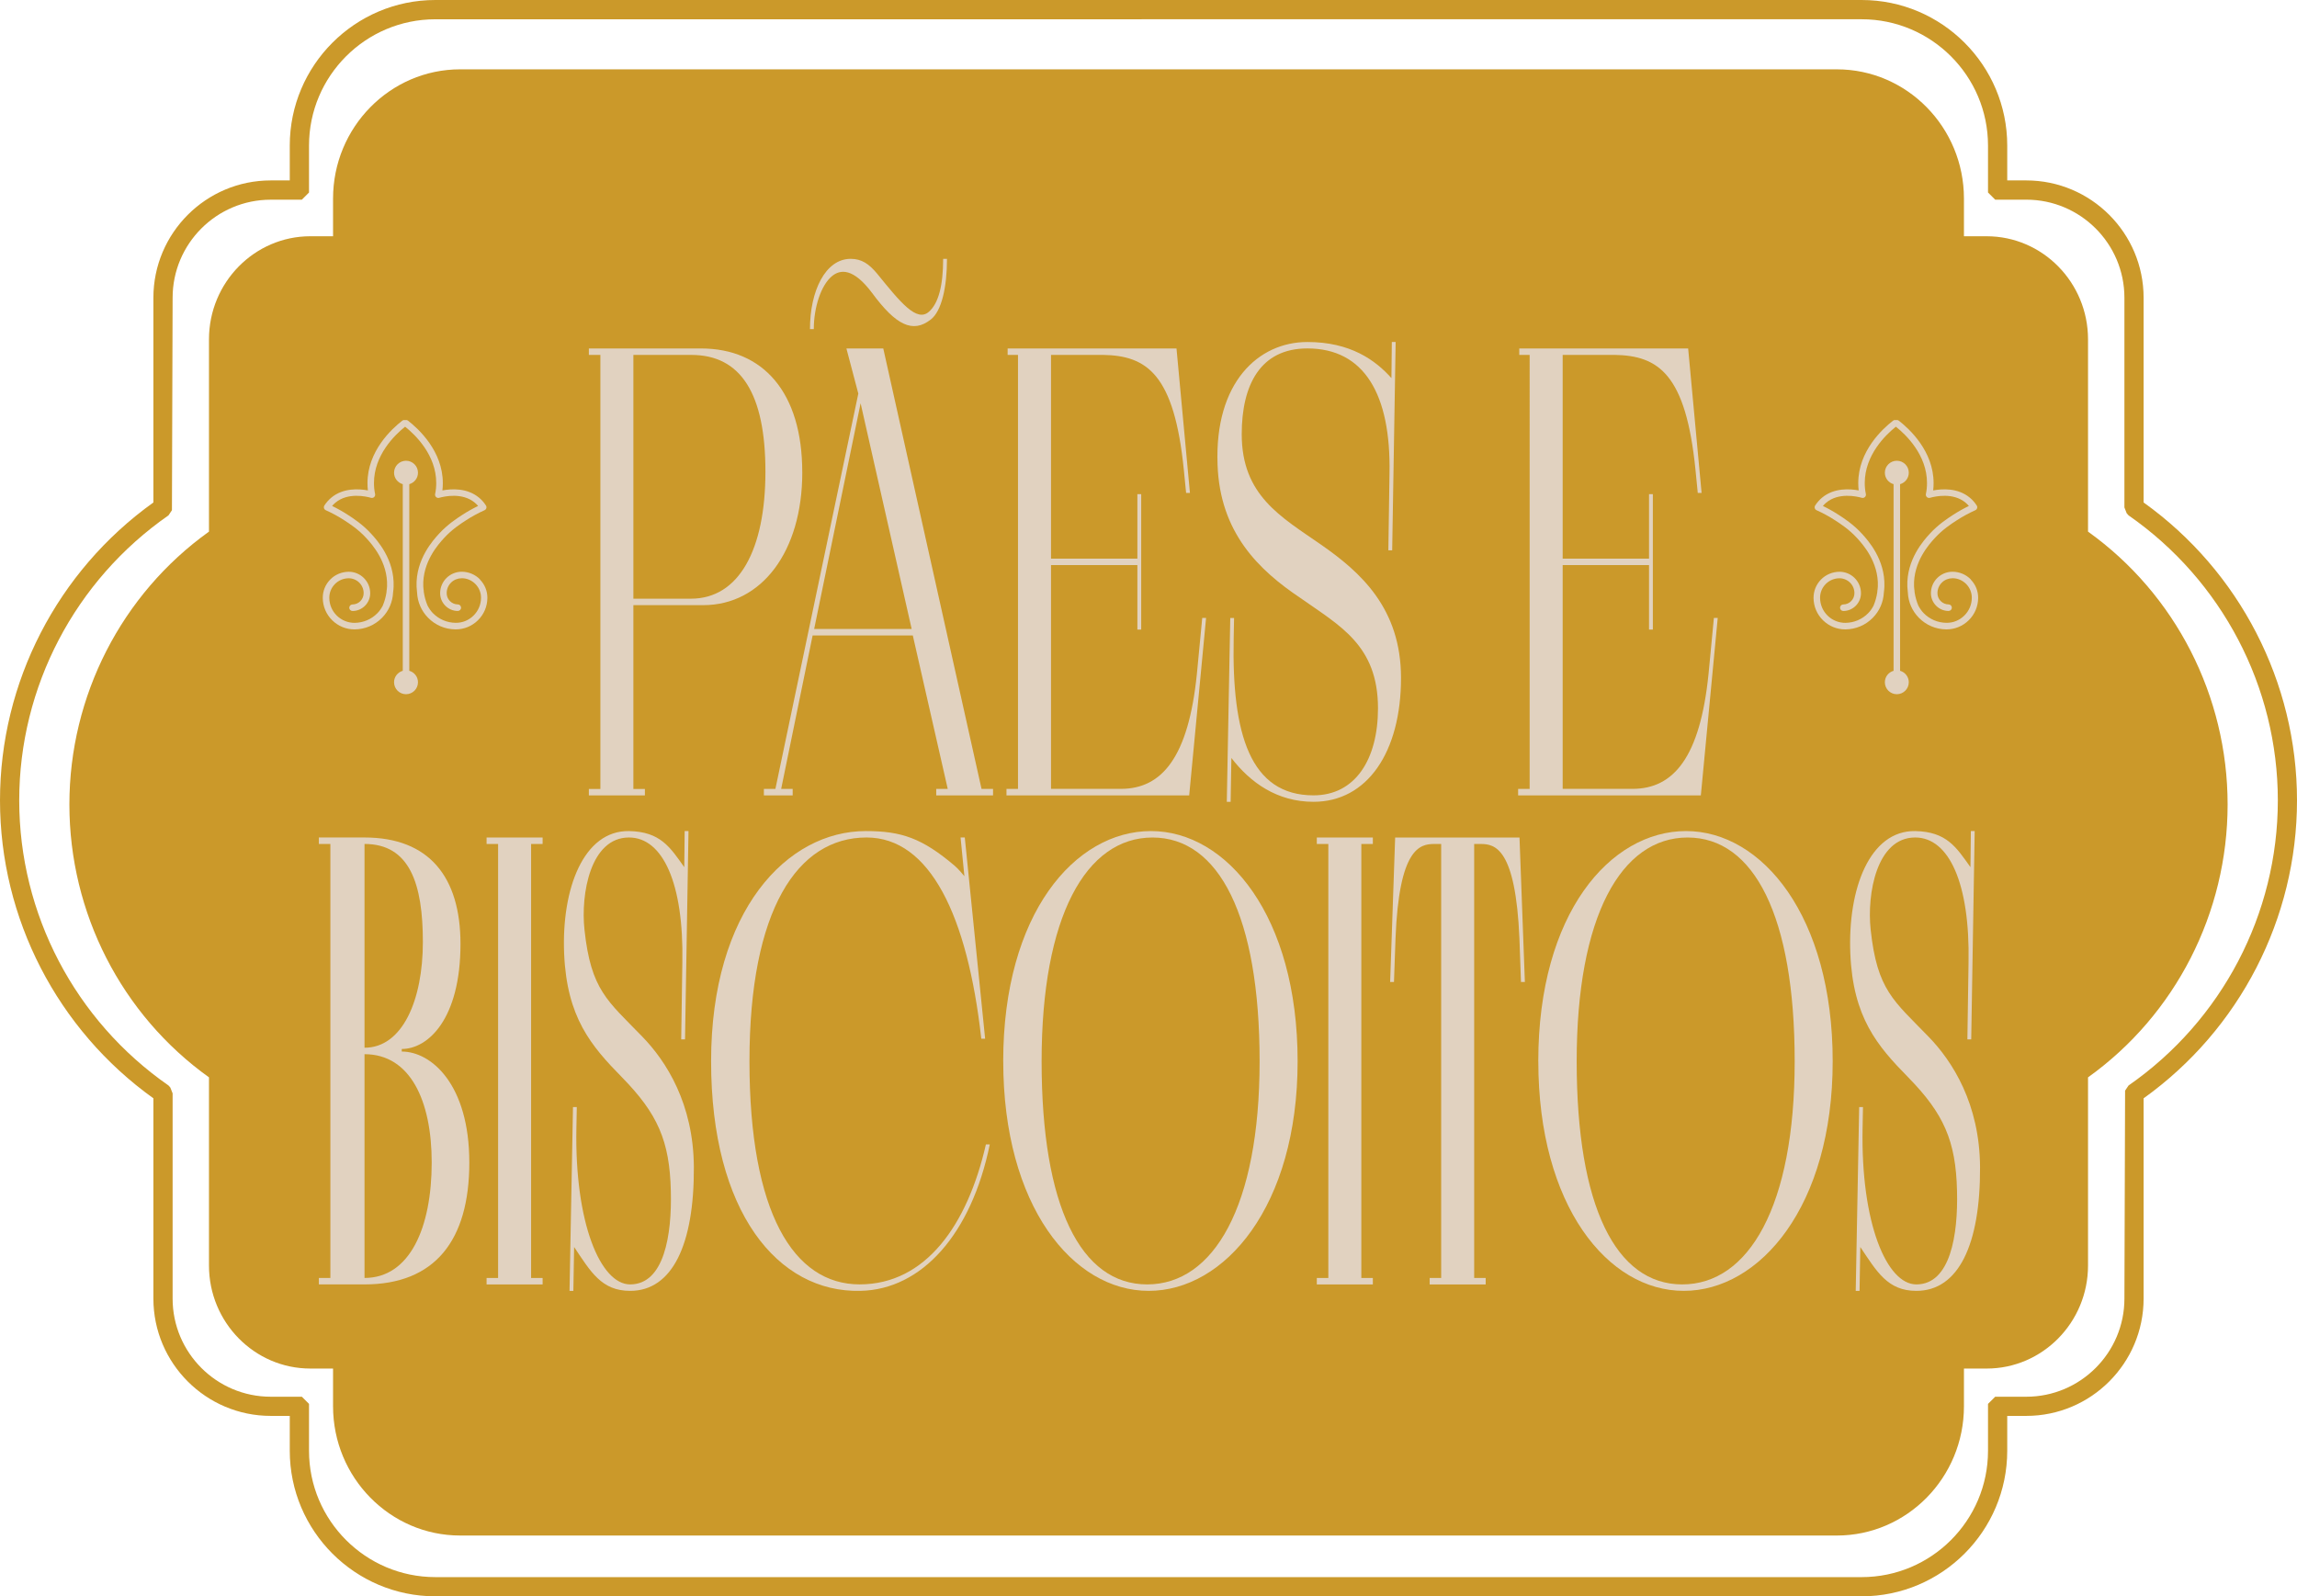 <svg xmlns="http://www.w3.org/2000/svg" id="Layer_2" data-name="Layer 2" viewBox="0 0 821.96 571.21"><defs><style>      .cls-1 {        fill: #cb992a;      }      .cls-2 {        fill: #e1d2c0;      }    </style></defs><g id="Layer_1-2" data-name="Layer 1"><path class="cls-1" d="m164.66,24.81h492.64c25.08,0,45.48,20.75,45.48,46.24v13.49h8.13c20,0,36.27,16.55,36.27,36.89v68.8c31.3,22.39,49.95,58.83,49.95,97.63s-18.65,75.26-49.95,97.65v67.33c0,20.33-16.28,36.87-36.27,36.87h-8.13v13.51c0,25.49-20.4,46.24-45.48,46.24H164.66c-25.07,0-45.48-20.75-45.48-46.24v-13.51h-8.13c-20,0-36.27-16.54-36.27-36.87v-67.33c-31.28-22.39-49.95-58.83-49.95-97.65s18.67-75.24,49.95-97.63v-68.8c0-20.33,16.28-36.89,36.27-36.89h8.13v-13.49c0-25.49,20.41-46.24,45.48-46.24Z"></path><path class="cls-1" d="m103.69,52.09v12.47h-6.82c-23.15,0-41.98,18.83-41.98,41.98v73.26C20.49,204.42,0,244.19,0,286.4s20.5,81.98,54.89,106.61v71.66c0,23.15,18.83,41.98,41.98,41.98h6.82v12.47c0,28.72,23.37,52.09,52.09,52.09h510.4c28.72,0,52.09-23.37,52.09-52.09v-12.47h6.82c23.15,0,41.98-18.83,41.98-41.98v-71.66c34.4-24.63,54.89-64.41,54.89-106.61s-20.49-81.98-54.89-106.6v-73.26c0-23.15-18.83-41.98-41.98-41.98h-6.82v-12.47c0-28.72-23.37-52.09-52.09-52.09H155.78c-28.72,0-52.09,23.37-52.09,52.09ZM408.55,6.89h257.63c24.93,0,45.21,20.28,45.21,45.2v16.79l2.57,2.57h11.14c19.35,0,35.1,15.74,35.1,35.09v75.04l.81,2.07.67.76c33.45,23.27,53.42,61.4,53.42,102s-19.97,78.74-53.42,102.01l-1.24,1.84-.24,74.43c0,19.35-15.75,35.1-35.1,35.1h-11.14l-2.57,2.56v16.79c0,24.93-20.28,45.2-45.21,45.2H155.78c-24.92,0-45.2-20.28-45.2-45.2v-16.79l-2.57-2.56h-11.14c-19.36,0-35.1-15.75-35.1-35.1v-73.45l-.81-2.07-.66-.75c-33.45-23.26-53.42-61.39-53.42-102.01s19.97-78.73,53.42-102l1.23-1.84.24-76.02c0-19.35,15.74-35.09,35.1-35.09h11.14l2.57-2.57v-16.79c0-24.93,20.28-45.2,45.2-45.2h252.77Z"></path><g><path class="cls-2" d="m287.09,169c0,28.38-14.56,47.54-35.44,47.54h-25v65.77h4.12v2.31h-20.05v-2.31h4.12V127h-4.12v-2.31h40.1c22.25,0,36.26,15.69,36.26,44.31Zm-13.19-.23c0-27.92-8.79-41.77-26.51-41.77h-20.74v87.23h20.6c17.17,0,26.65-17.54,26.65-45.46Z"></path><path class="cls-2" d="m355.35,282.3v2.31h-20.33v-2.31h4.12l-12.5-54.92h-35.85l-11.26,54.92h4.12v2.31h-10.3v-2.31h4.12l29.67-141.46-4.26-16.15h13.19l35.16,157.61h4.12Zm-64.14-164.53h-1.37c0-13.61,5.49-25.15,14.56-25.15,3.98,0,6.59,1.85,9.48,5.31,8.24,10.15,14.15,17.54,18.54,13.61,3.43-3,5.08-9.46,5.08-18.92h1.37c0,10.15-1.92,18.69-5.77,21.69-6.46,5.08-12.5,2.08-21.01-9.46-6.73-9-11.4-8.54-14.42-6-3.85,3.23-6.46,11.08-6.46,18.92Zm35.02,107.3l-18.27-80.77-16.62,80.77h34.89Z"></path><path class="cls-2" d="m431.58,221.15l-6.04,63.46h-65.38v-2.31h4.12V127h-3.71v-2.31h60.43l4.81,51.69h-1.37l-.82-8.31c-3.43-34.15-13.18-40.84-28.98-41.08h-18.54v72.92h30.9v-23.08h1.37v48.46h-1.37v-23.08h-30.9v80.07h25c14.7,0,24.17-11.31,27.19-41.08l1.92-20.08h1.37Z"></path><path class="cls-2" d="m440.23,221.15h1.37l-.14,7.38c-.69,34.15,5.91,56.07,28.57,56.07,14.97,0,23.07-12.92,23.07-31.15,0-22.61-13.73-29.54-27.74-39.46-14.83-9.92-28.84-23.31-29.67-47.77-1.1-29.31,14.56-43.84,32.14-43.84,15.38,0,24.31,6.46,30.08,12.92l.14-12.92h1.37l-1.24,74.53h-1.37l.41-27.46c.55-28.38-9.06-44.77-29.39-44.77-16.89,0-23.49,13.15-23.49,30.69,0,21.92,14.01,29.54,28.29,39.46,14.28,9.92,28.71,22.85,28.71,47.77,0,26.54-12.09,44.31-31.31,44.31-13.05,0-22.66-6.92-29.39-15.69l-.27,15.69h-1.37l1.24-65.77Z"></path><path class="cls-2" d="m614.67,221.15l-6.04,63.46h-65.38v-2.31h4.12V127h-3.71v-2.31h60.43l4.81,51.69h-1.37l-.82-8.31c-3.43-34.15-13.18-40.84-28.98-41.08h-18.54v72.92h30.9v-23.08h1.37v48.46h-1.37v-23.08h-30.9v80.07h25c14.7,0,24.17-11.31,27.19-41.08l1.92-20.08h1.37Z"></path><path class="cls-2" d="m167.94,415.99c0,27.92-12.36,43.61-37.5,43.61h-16.34v-2.31h4.12v-155.3h-4.12v-2.31h16.34c23.07,0,34.34,14.08,34.34,38.07,0,27-11.67,37.61-21.01,37.61v.92c10.58,0,24.17,11.77,24.17,39.69Zm-37.5-41.08c13.6,0,20.88-17.08,20.88-37.84s-4.67-35.08-20.88-35.08v72.92Zm24.04,41.08c0-22.15-7.69-38.77-24.04-38.77v80.07c16.21,0,24.04-18,24.04-41.31Z"></path><path class="cls-2" d="m174.12,457.3h4.12v-155.3h-4.12v-2.31h20.05v2.31h-4.12v155.3h4.12v2.31h-20.05v-2.31Z"></path><path class="cls-2" d="m205.03,396.15h1.37l-.14,7.38c-.69,34.15,8.65,56.07,19.23,56.07,12.22,0,14.97-17.77,14.56-33.46-.41-18-4.81-27.69-17.44-40.61-11.12-11.31-19.78-21.46-20.74-44.31-.96-23.31,7-44.08,23.21-43.84,11.26.23,14.7,5.77,19.78,12.92l.14-12.92h1.37l-1.24,74.53h-1.37l.41-27.46c.55-28.38-7-44.77-19.09-44.77-13.87,0-17.31,20.31-15.93,33,2.33,21.69,8.24,25.38,20.74,38.31,8.52,8.77,18.27,24,18.4,46.61.14,27.69-7.69,44.31-22.8,44.31-10.3,0-14.15-6.92-20.05-15.69l-.27,15.69h-1.37l1.24-65.77Z"></path><path class="cls-2" d="m354.18,409.53c-6.59,32.08-24.31,51.92-46.29,52.38-29.53.69-53.43-28.15-53.43-82.15s27.19-82.38,55.35-82.38c12.77,0,20.19,2.54,31.86,12.46,1.37,1.15,3.43,3.69,3.43,3.69l-1.37-13.85h1.51l7.28,72h-1.37c-4.94-44.08-18.4-72-41.07-72-24.72,0-41.89,25.85-41.89,80.07s15.79,79.84,39.42,79.84,38.59-21.23,45.19-50.07h1.37Z"></path><path class="cls-2" d="m358.99,379.76c0-52.84,25.68-82.38,52.88-82.38s52.47,30.46,52.47,82.38-26.1,82.15-53.29,82.15-52.05-30.46-52.05-82.15Zm91.75,0c0-51.92-14.56-80.07-38.32-80.07s-39.69,28.15-39.69,80.07,14.01,79.84,37.77,79.84,40.24-27.92,40.24-79.84Z"></path><path class="cls-2" d="m471.21,457.3h4.12v-155.3h-4.12v-2.31h20.05v2.31h-4.12v155.3h4.12v2.31h-20.05v-2.31Z"></path><path class="cls-2" d="m544.27,351.38l-.55-15.46c-1.37-32.54-8.79-33.92-13.87-33.92h-2.33v155.3h4.12v2.31h-20.05v-2.31h4.12v-155.3h-2.47c-5.08,0-12.64,1.38-13.87,33.92l-.55,15.46h-1.37l1.79-51.69h44.5l1.92,51.69h-1.37Z"></path><path class="cls-2" d="m550.46,379.76c0-52.84,25.68-82.38,52.88-82.38s52.47,30.46,52.47,82.38-26.1,82.15-53.29,82.15-52.05-30.46-52.05-82.15Zm91.75,0c0-51.92-14.56-80.07-38.32-80.07s-39.69,28.15-39.69,80.07,14.01,79.84,37.77,79.84,40.24-27.92,40.24-79.84Z"></path><path class="cls-2" d="m665.28,396.15h1.37l-.14,7.38c-.69,34.15,8.65,56.07,19.23,56.07,12.22,0,14.97-17.77,14.56-33.46-.41-18-4.81-27.69-17.44-40.61-11.12-11.31-19.78-21.46-20.74-44.31-.96-23.31,7-44.08,23.21-43.84,11.26.23,14.7,5.77,19.78,12.92l.14-12.92h1.37l-1.24,74.53h-1.37l.41-27.46c.55-28.38-7-44.77-19.09-44.77-13.87,0-17.31,20.31-15.93,33,2.33,21.69,8.24,25.38,20.74,38.31,8.52,8.77,18.27,24,18.4,46.61.14,27.69-7.69,44.31-22.8,44.31-10.3,0-14.15-6.92-20.05-15.69l-.27,15.69h-1.37l1.24-65.77Z"></path></g><g><path class="cls-2" d="m171.81,207.37c-1.74-1.78-4.07-2.77-6.55-2.79-4.28,0-7.71,3.39-7.76,7.6-.02,1.7.63,3.31,1.82,4.53,1.19,1.22,2.79,1.91,4.5,1.91.64,0,1.17-.52,1.17-1.16,0-.65-.51-1.17-1.16-1.18-1.08-.01-2.09-.44-2.84-1.21-.76-.77-1.17-1.79-1.15-2.87.01-1.43.58-2.76,1.6-3.76,1.02-1,2.37-1.51,3.79-1.53,1.86-.02,3.6.76,4.91,2.09,1.3,1.33,2.01,3.09,1.99,4.95-.02,2.4-.98,4.66-2.7,6.34-1.72,1.68-3.96,2.61-6.4,2.57-3.08-.03-5.97-1.26-8.13-3.47-.79-.8-1.39-1.73-1.91-2.7-.63-1.52-1.07-3.08-1.31-4.66-.02-.28-.08-.55-.07-.84,0-.12-.03-.22-.06-.33-.03-.35-.08-.7-.09-1.05-.33-8.79,5.51-15.17,7.42-17.26,2.83-3.1,5.88-5.08,7.91-6.39,2.1-1.36,4.32-2.57,6.6-3.59.31-.14.54-.41.64-.73.1-.33.05-.68-.14-.96-.69-1.07-1.51-2.01-2.46-2.79-4.3-3.59-9.97-3.2-13.12-2.6.1-.85.15-1.72.15-2.62,0-11.48-8.72-19.45-12.46-22.35-.3-.23-.67-.27-1.02-.18-.34-.09-.72-.05-1.02.18-3.75,2.89-12.46,10.86-12.46,22.35,0,.91.05,1.78.15,2.62-3.14-.6-8.82-.99-13.12,2.6-.94.79-1.77,1.73-2.45,2.79-.18.29-.23.64-.14.96.1.33.33.59.64.73,2.28,1.02,4.5,2.23,6.61,3.6,2.02,1.31,5.07,3.29,7.9,6.39,1.92,2.1,7.75,8.47,7.42,17.26-.01.35-.06.7-.09,1.05-.03.11-.06.21-.06.33,0,.28-.06.56-.07.84-.24,1.58-.68,3.14-1.31,4.67-.51.97-1.12,1.89-1.91,2.69-2.16,2.2-5.04,3.43-8.13,3.47-2.32.04-4.68-.89-6.4-2.57-1.72-1.68-2.68-3.93-2.7-6.34-.02-1.86.69-3.62,1.99-4.95,1.3-1.33,3.05-2.07,4.91-2.09,1.35-.02,2.77.53,3.79,1.53,1.02,1,1.59,2.33,1.6,3.76.01,1.08-.4,2.1-1.15,2.87-.75.77-1.76,1.2-2.84,1.21-.65,0-1.16.54-1.16,1.18,0,.64.54,1.16,1.17,1.16,1.7,0,3.31-.7,4.5-1.91,1.19-1.22,1.84-2.82,1.82-4.53-.04-4.21-3.48-7.6-7.68-7.6-2.56.03-4.89,1.02-6.63,2.79-1.74,1.78-2.68,4.12-2.66,6.61.03,3.03,1.24,5.86,3.4,7.98,2.14,2.09,4.95,3.24,7.93,3.24h.12c3.71-.04,7.18-1.52,9.78-4.17,2.4-2.45,3.77-5.63,3.93-9.02.1-.7.16-1.4.19-2.11.36-9.75-5.96-16.66-8.04-18.93-3.03-3.32-6.36-5.48-8.37-6.78-1.79-1.16-3.67-2.22-5.6-3.15.36-.43.76-.82,1.18-1.18,4.43-3.71,10.88-2.27,12.74-1.74.39.11.82.01,1.12-.27.3-.28.43-.7.34-1.1-.27-1.25-.4-2.53-.4-3.91,0-10.06,7.49-17.26,11.14-20.17,3.66,2.91,11.14,10.11,11.14,20.17,0,1.38-.13,2.66-.4,3.91-.08.4.05.82.34,1.1.3.28.73.38,1.12.27,1.87-.53,8.31-1.97,12.74,1.74.42.35.82.75,1.18,1.18-1.93.93-3.81,1.99-5.62,3.16-1.99,1.29-5.33,3.46-8.36,6.77-2.08,2.27-8.39,9.18-8.04,18.93.03.7.09,1.41.18,2.11.16,3.4,1.53,6.58,3.93,9.02,2.6,2.65,6.07,4.13,9.78,4.17h.12c2.98,0,5.8-1.15,7.93-3.24,2.17-2.12,3.37-4.96,3.4-7.98.03-2.49-.92-4.83-2.66-6.61Z"></path><path class="cls-2" d="m146.46,240.03v-66.78c1.79-.51,3.11-2.14,3.11-4.1,0-2.37-1.92-4.28-4.28-4.28s-4.28,1.92-4.28,4.28c0,1.96,1.32,3.59,3.12,4.1v66.78c-1.79.51-3.12,2.14-3.12,4.1,0,2.37,1.92,4.28,4.28,4.28s4.28-1.92,4.28-4.28c0-1.96-1.32-3.59-3.11-4.1Z"></path></g><g><path class="cls-2" d="m705.27,207.37c-1.74-1.78-4.07-2.77-6.55-2.79-4.28,0-7.71,3.39-7.76,7.6-.02,1.7.63,3.31,1.82,4.53,1.19,1.22,2.79,1.91,4.5,1.91.64,0,1.17-.52,1.17-1.16,0-.65-.51-1.17-1.16-1.18-1.08-.01-2.09-.44-2.84-1.21-.76-.77-1.17-1.79-1.15-2.87.01-1.43.58-2.76,1.6-3.76,1.02-1,2.37-1.51,3.79-1.53,1.86-.02,3.6.76,4.91,2.09,1.3,1.33,2.01,3.09,1.99,4.95-.02,2.4-.98,4.66-2.7,6.34-1.72,1.68-3.96,2.61-6.4,2.57-3.08-.03-5.97-1.26-8.13-3.47-.79-.8-1.39-1.73-1.91-2.7-.63-1.52-1.07-3.08-1.31-4.66-.02-.28-.08-.55-.07-.84,0-.12-.03-.22-.06-.33-.03-.35-.08-.7-.09-1.05-.33-8.79,5.51-15.17,7.42-17.26,2.83-3.1,5.88-5.08,7.91-6.39,2.1-1.36,4.32-2.57,6.6-3.59.31-.14.54-.41.64-.73.1-.33.05-.68-.14-.96-.69-1.07-1.51-2.01-2.46-2.79-4.3-3.59-9.97-3.2-13.12-2.6.1-.85.15-1.72.15-2.62,0-11.48-8.72-19.45-12.46-22.35-.3-.23-.67-.27-1.02-.18-.34-.09-.72-.05-1.02.18-3.75,2.89-12.46,10.86-12.46,22.35,0,.91.05,1.78.15,2.62-3.14-.6-8.82-.99-13.12,2.6-.94.79-1.77,1.73-2.45,2.79-.18.29-.23.64-.14.96.1.33.33.59.64.73,2.28,1.02,4.5,2.23,6.61,3.6,2.02,1.31,5.07,3.29,7.9,6.39,1.92,2.1,7.75,8.47,7.42,17.26-.01.35-.06.7-.09,1.05-.03.11-.06.21-.06.33,0,.28-.06.56-.07.84-.24,1.58-.68,3.14-1.31,4.67-.51.97-1.12,1.89-1.91,2.69-2.16,2.2-5.04,3.43-8.13,3.47-2.32.04-4.68-.89-6.4-2.57-1.72-1.68-2.68-3.93-2.7-6.34-.02-1.86.69-3.62,1.99-4.95,1.3-1.33,3.05-2.07,4.91-2.09,1.35-.02,2.77.53,3.79,1.53,1.02,1,1.59,2.33,1.6,3.76.01,1.08-.4,2.1-1.15,2.87-.75.77-1.76,1.2-2.84,1.21-.65,0-1.16.54-1.16,1.18,0,.64.54,1.16,1.17,1.16,1.7,0,3.31-.7,4.5-1.91,1.19-1.22,1.84-2.82,1.82-4.53-.04-4.21-3.48-7.6-7.68-7.6-2.56.03-4.89,1.02-6.63,2.79-1.74,1.78-2.68,4.12-2.66,6.61.03,3.03,1.24,5.86,3.4,7.98,2.14,2.09,4.95,3.24,7.93,3.24h.12c3.71-.04,7.18-1.52,9.78-4.17,2.4-2.45,3.77-5.63,3.93-9.02.1-.7.16-1.4.19-2.11.36-9.75-5.96-16.66-8.04-18.93-3.03-3.32-6.36-5.48-8.37-6.78-1.79-1.16-3.67-2.22-5.6-3.15.36-.43.76-.82,1.18-1.18,4.43-3.71,10.88-2.27,12.74-1.74.39.11.82.01,1.12-.27.3-.28.43-.7.34-1.1-.27-1.25-.4-2.53-.4-3.91,0-10.06,7.49-17.26,11.14-20.17,3.66,2.91,11.14,10.11,11.14,20.17,0,1.38-.13,2.66-.4,3.91-.08.4.05.82.34,1.1.3.28.73.38,1.12.27,1.87-.53,8.31-1.97,12.74,1.74.42.35.82.75,1.18,1.18-1.93.93-3.81,1.99-5.62,3.16-1.99,1.29-5.33,3.46-8.36,6.77-2.08,2.27-8.39,9.18-8.04,18.93.03.7.09,1.41.18,2.11.16,3.4,1.53,6.58,3.93,9.02,2.6,2.65,6.07,4.13,9.78,4.17h.12c2.98,0,5.8-1.15,7.93-3.24,2.17-2.12,3.37-4.96,3.4-7.98.03-2.49-.92-4.83-2.66-6.61Z"></path><path class="cls-2" d="m679.93,240.03v-66.78c1.79-.51,3.11-2.14,3.11-4.1,0-2.37-1.92-4.28-4.28-4.28s-4.28,1.92-4.28,4.28c0,1.96,1.32,3.59,3.12,4.1v66.78c-1.79.51-3.12,2.14-3.12,4.1,0,2.37,1.92,4.28,4.28,4.28s4.28-1.92,4.28-4.28c0-1.96-1.32-3.59-3.11-4.1Z"></path></g></g></svg>